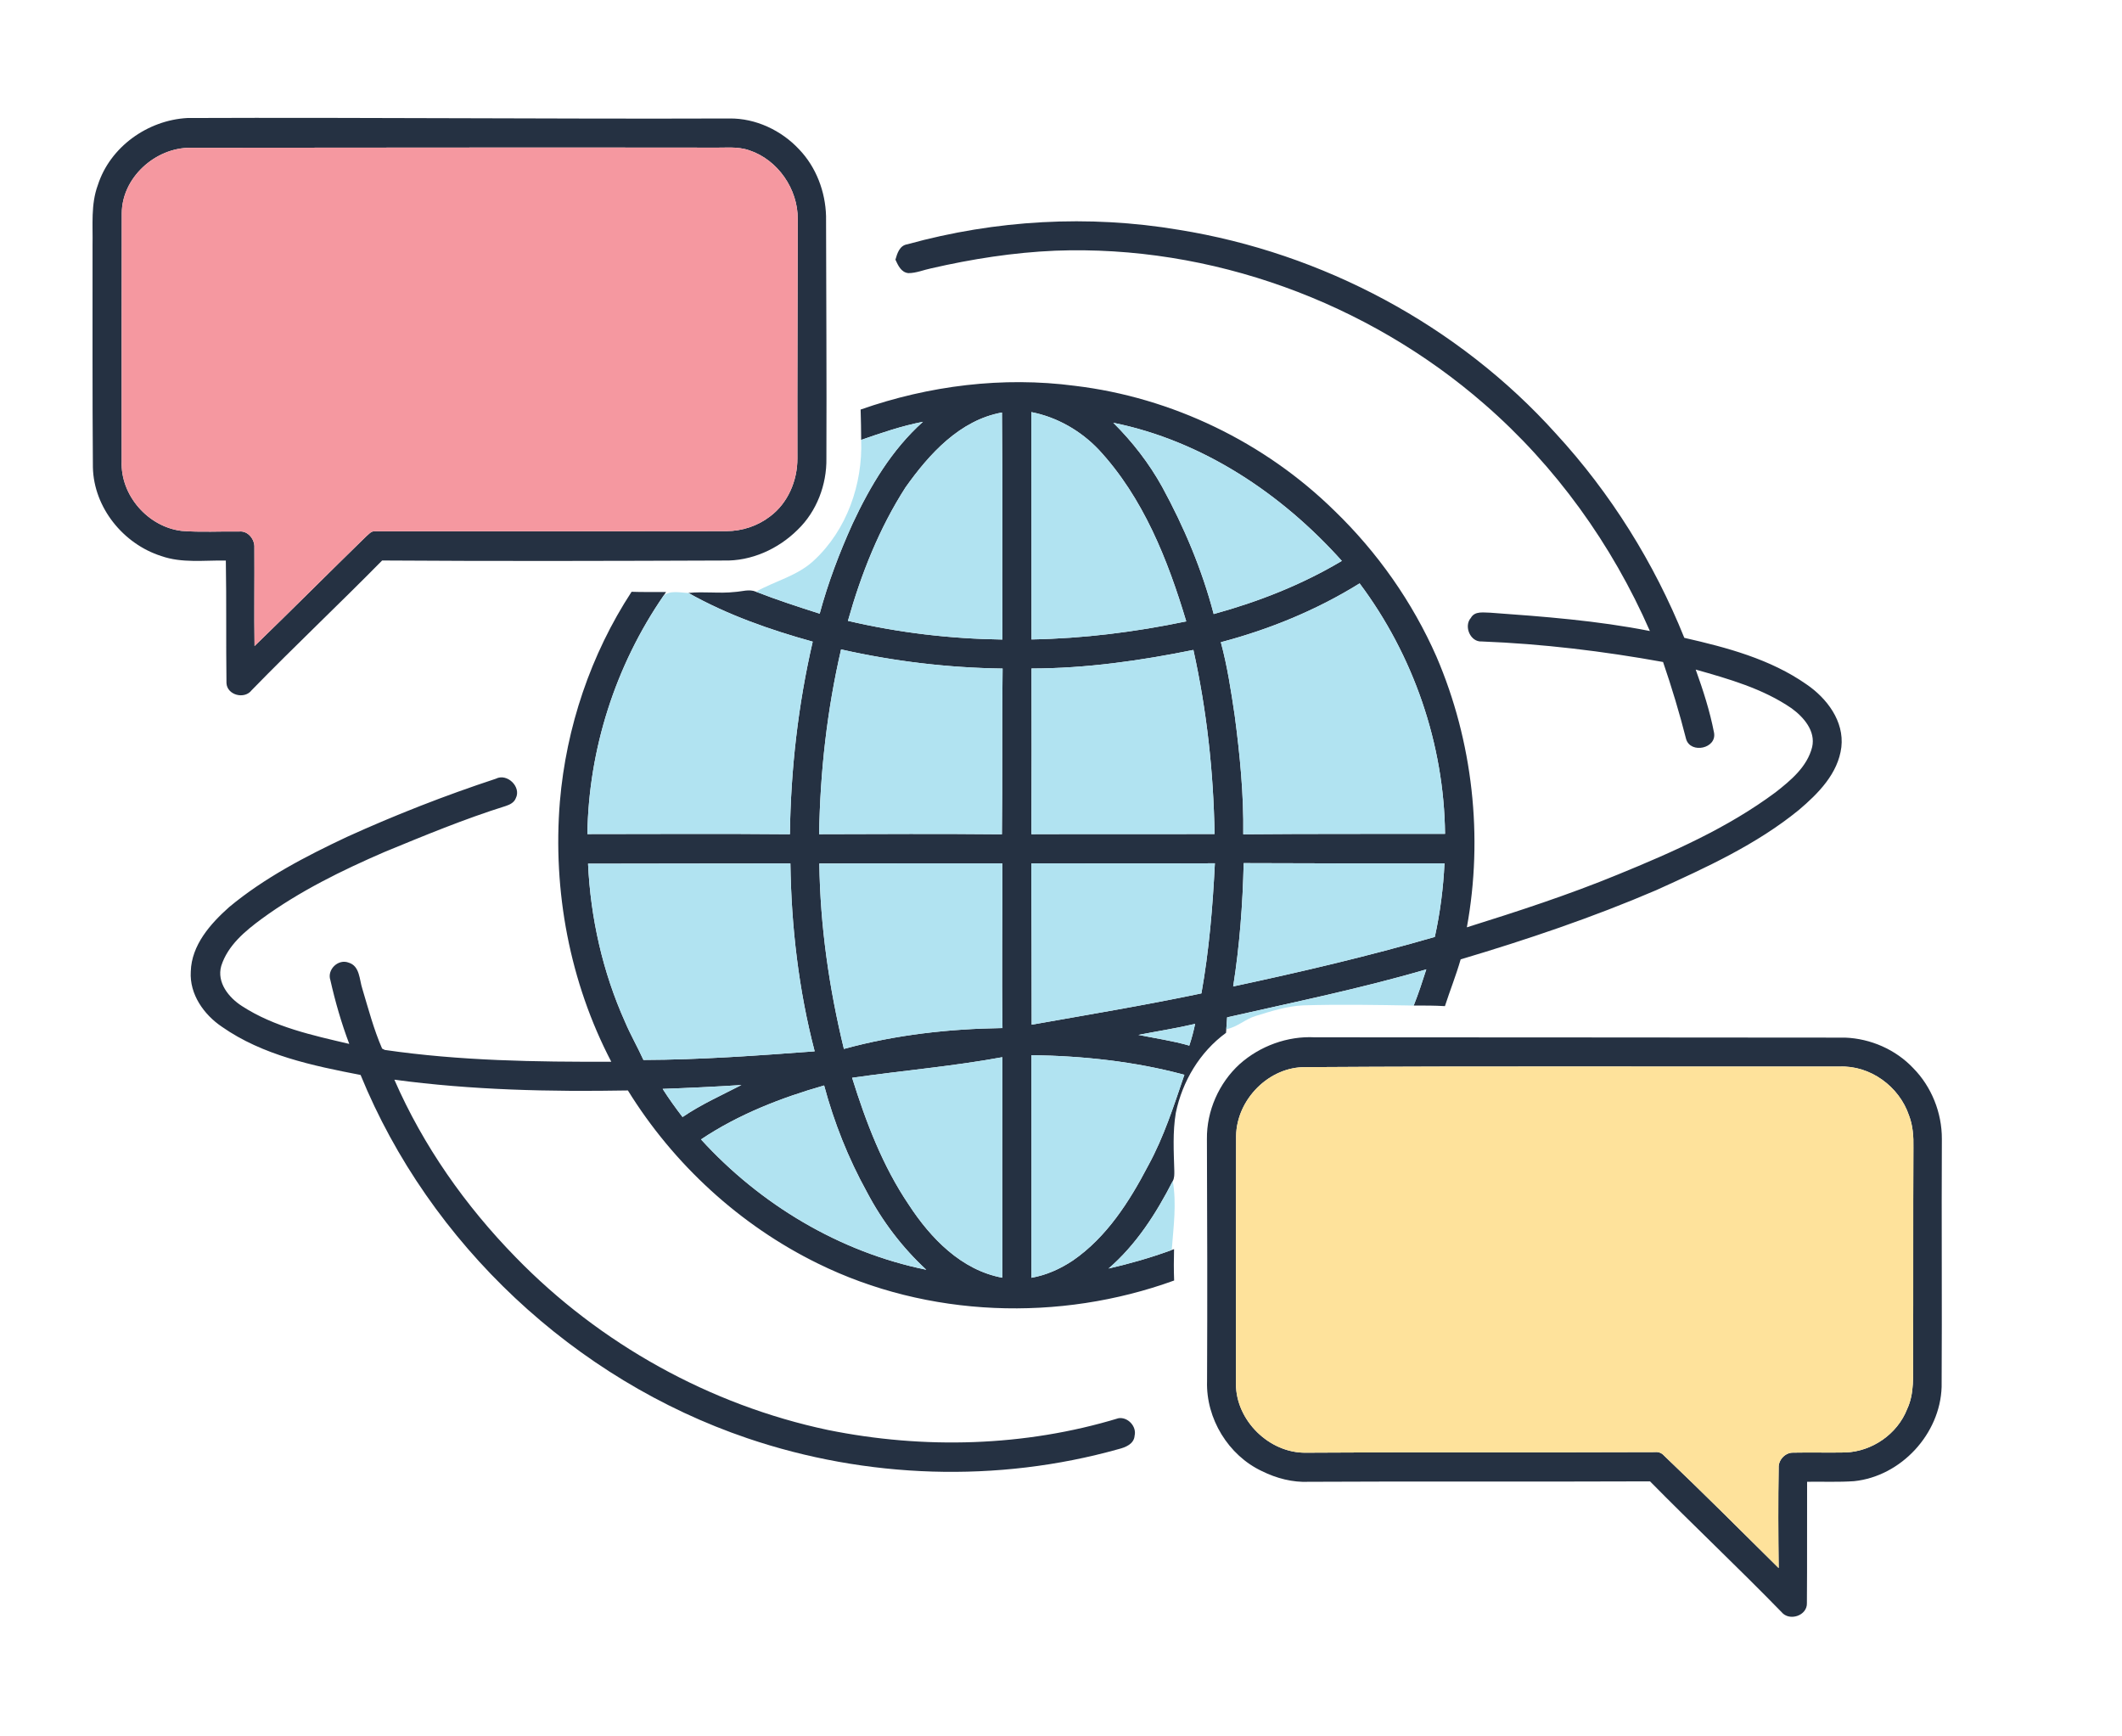 <?xml version="1.0" encoding="UTF-8" ?>
<!DOCTYPE svg PUBLIC "-//W3C//DTD SVG 1.1//EN" "http://www.w3.org/Graphics/SVG/1.1/DTD/svg11.dtd">
<svg width="736pt" height="602pt" viewBox="0 0 736 602" version="1.1" xmlns="http://www.w3.org/2000/svg">
<g id="#ffffffff">
</g>
<g id="#253142ff">
<path fill="#253142" opacity="1.00" d=" M 33.93 64.20 C 38.18 50.93 51.22 41.68 64.97 40.93 C 127.65 40.68 190.32 41.31 253.00 41.09 C 262.09 40.98 271.03 45.20 277.18 51.81 C 283.08 57.96 286.28 66.47 286.51 74.93 C 286.55 102.94 286.75 130.95 286.63 158.96 C 286.78 168.08 283.27 177.37 276.65 183.73 C 269.92 190.41 260.58 194.65 251.01 194.39 C 211.52 194.54 172.03 194.65 132.54 194.38 C 117.61 209.54 102.13 224.13 87.29 239.36 C 84.83 242.65 78.75 241.09 78.55 236.89 C 78.36 222.73 78.58 208.56 78.33 194.40 C 70.86 194.27 63.12 195.37 55.92 192.83 C 42.77 188.65 32.52 176.02 32.22 162.06 C 32.01 136.38 32.13 110.70 32.10 85.02 C 32.24 78.07 31.46 70.86 33.93 64.20 M 42.24 74.00 C 42.21 102.67 42.17 131.33 42.21 160.00 C 41.73 171.79 51.37 182.74 63.03 184.12 C 69.68 184.65 76.36 184.23 83.01 184.33 C 86.02 184.02 88.40 187.07 88.23 189.90 C 88.31 201.28 88.12 212.66 88.29 224.04 C 101.27 211.48 114.02 198.66 126.96 186.06 C 127.87 185.34 128.70 184.12 130.02 184.26 C 170.67 184.25 211.33 184.28 251.98 184.20 C 257.38 184.18 262.76 182.42 267.05 179.12 C 273.29 174.51 276.60 166.65 276.57 159.00 C 276.51 131.32 276.67 103.65 276.68 75.98 C 276.80 65.61 269.79 55.40 259.88 52.13 C 255.76 50.69 251.32 51.30 247.05 51.20 C 186.69 51.11 126.32 51.22 65.96 51.25 C 53.83 51.22 42.26 61.63 42.24 74.00 Z" />
<path fill="#253142" opacity="1.00" d=" M 314.71 84.72 C 345.24 76.27 377.60 74.43 408.85 79.70 C 458.69 87.69 505.84 112.79 539.65 150.37 C 558.64 171.01 573.73 195.19 584.19 221.20 C 598.92 224.55 614.03 228.56 626.56 237.33 C 633.64 242.15 639.70 250.11 638.66 259.12 C 637.53 268.28 630.63 275.21 623.92 280.90 C 609.17 292.93 591.69 300.90 574.47 308.70 C 552.41 318.17 529.62 325.86 506.62 332.71 C 505.04 338.20 502.92 343.50 501.16 348.93 C 497.55 348.71 493.94 348.71 490.33 348.73 C 491.97 344.61 493.35 340.40 494.70 336.18 C 471.96 342.84 448.71 347.57 425.62 352.82 C 425.52 354.18 425.42 355.55 425.33 356.92 C 425.31 357.24 425.26 357.88 425.24 358.19 C 416.15 364.81 410.07 375.02 407.82 385.95 C 406.70 392.59 407.11 399.35 407.30 406.05 C 407.31 407.23 407.36 408.50 406.77 409.59 C 401.05 420.78 394.09 431.66 384.49 439.93 C 391.79 438.26 399.00 436.20 406.03 433.64 L 407.21 433.20 C 407.11 436.82 407.10 440.45 407.24 444.08 C 367.47 458.52 321.77 456.96 283.68 438.19 C 256.65 424.94 233.59 403.75 217.78 378.17 C 190.74 378.65 163.61 378.05 136.78 374.44 C 146.79 397.39 161.41 418.17 178.88 436.03 C 208.04 466.03 246.20 487.27 287.17 495.92 C 320.42 502.65 355.42 501.73 387.94 491.84 C 391.17 491.34 394.30 494.68 393.53 497.89 C 393.32 500.81 390.36 501.95 387.94 502.56 C 345.97 514.33 300.49 512.80 259.24 498.79 C 199.32 478.46 149.01 431.41 125.07 372.80 C 108.42 369.58 91.11 365.98 76.96 356.08 C 70.69 351.86 65.70 344.79 66.17 336.95 C 66.42 327.75 72.97 320.37 79.49 314.57 C 91.73 304.40 105.97 297.01 120.29 290.26 C 137.14 282.60 154.40 275.86 171.97 270.07 C 175.87 268.03 180.92 272.89 178.89 276.84 C 178.33 278.31 176.86 279.05 175.45 279.51 C 161.11 284.00 147.21 289.76 133.33 295.48 C 118.50 301.90 103.87 309.07 90.79 318.64 C 84.99 322.91 79.00 327.87 76.74 334.98 C 75.10 340.75 79.38 346.01 83.96 348.93 C 95.13 356.17 108.36 359.04 121.14 362.03 C 118.42 354.84 116.28 347.42 114.59 339.92 C 113.34 336.26 117.33 332.42 120.94 333.85 C 124.85 335.03 124.62 339.76 125.68 342.93 C 127.77 349.89 129.63 356.98 132.53 363.65 C 132.77 363.77 133.24 364.01 133.47 364.12 C 159.47 367.91 185.80 368.30 212.02 368.21 C 197.61 340.64 191.67 308.97 194.19 278.02 C 196.38 252.21 204.89 226.93 219.06 205.23 C 223.05 205.39 227.04 205.26 231.03 205.31 L 230.15 206.60 C 213.48 230.79 204.16 259.86 203.73 289.25 C 227.14 289.24 250.55 289.09 273.97 289.31 C 274.27 266.86 276.82 244.40 281.88 222.53 C 266.98 218.40 252.27 213.24 238.76 205.64 C 244.12 205.06 249.54 205.91 254.91 205.29 C 257.32 205.16 259.84 204.21 262.19 205.20 C 269.45 208.04 276.87 210.45 284.30 212.82 C 287.19 202.11 291.14 191.71 295.71 181.61 C 301.79 168.60 309.31 155.94 320.12 146.28 C 312.79 147.69 305.72 150.12 298.69 152.56 C 298.65 149.05 298.63 145.54 298.50 142.03 C 322.21 133.72 347.84 130.51 372.80 133.80 C 406.50 137.83 438.66 153.37 462.86 177.14 C 477.75 191.53 489.89 208.77 498.23 227.73 C 510.84 257.07 514.51 290.20 508.77 321.60 C 526.45 316.06 544.09 310.32 561.23 303.26 C 580.23 295.49 599.24 287.11 615.80 274.80 C 621.11 270.65 626.83 265.91 628.53 259.08 C 629.80 253.50 625.59 248.70 621.41 245.65 C 611.44 238.80 599.64 235.47 588.14 232.21 C 590.71 239.34 593.05 246.60 594.49 254.04 C 595.57 259.60 586.39 261.53 584.82 256.33 C 582.53 247.31 579.84 238.39 576.82 229.58 C 556.04 225.82 535.03 223.28 513.92 222.46 C 509.97 222.71 507.61 217.16 510.17 214.27 C 511.54 211.80 514.65 212.48 516.97 212.49 C 535.47 213.82 554.03 215.24 572.25 218.84 C 559.13 188.85 539.60 161.64 514.86 140.15 C 474.20 104.71 419.97 84.89 365.98 86.94 C 351.50 87.56 337.13 89.81 323.02 93.05 C 320.37 93.59 317.80 94.72 315.07 94.72 C 312.57 94.49 311.48 92.02 310.57 90.05 C 311.21 87.82 312.03 85.12 314.71 84.72 M 314.09 169.00 C 304.96 183.20 298.66 199.10 294.10 215.31 C 311.66 219.43 329.65 221.54 347.68 221.79 C 347.51 195.55 347.79 169.30 347.52 143.06 C 332.90 145.71 322.30 157.44 314.09 169.00 M 357.72 142.92 C 357.71 169.20 357.80 195.48 357.77 221.76 C 375.81 221.43 393.78 219.18 411.44 215.49 C 405.04 194.11 396.49 172.53 381.09 155.95 C 374.86 149.39 366.63 144.66 357.72 142.92 M 386.14 146.62 C 392.77 153.21 398.57 160.68 403.10 168.87 C 410.71 182.82 416.93 197.56 420.96 212.95 C 436.47 208.70 451.57 202.77 465.41 194.52 C 444.52 171.21 417.11 152.89 386.14 146.62 M 423.44 222.72 C 425.70 231.05 426.98 239.61 428.25 248.13 C 430.05 261.79 431.41 275.54 431.22 289.33 C 454.55 289.12 477.87 289.23 501.20 289.17 C 500.87 258.01 490.23 227.23 471.57 202.32 C 456.71 211.56 440.33 218.27 423.44 222.72 M 291.72 225.22 C 286.86 246.22 284.45 267.75 284.11 289.29 C 305.24 289.23 326.37 289.12 347.50 289.33 C 347.73 270.17 347.48 251.01 347.74 231.86 C 328.90 231.60 310.09 229.37 291.72 225.22 M 357.77 231.84 C 357.80 250.99 357.84 270.14 357.74 289.29 C 378.91 289.20 400.08 289.31 421.26 289.23 C 420.90 267.78 418.56 246.36 413.92 225.40 C 395.43 229.14 376.67 231.82 357.77 231.84 M 284.18 299.47 C 284.47 321.15 287.58 342.71 292.70 363.77 C 310.61 358.85 329.15 356.80 347.70 356.53 C 347.42 337.49 347.70 318.44 347.64 299.40 C 326.49 299.38 305.33 299.41 284.18 299.47 M 357.70 299.41 C 357.81 318.06 357.79 336.71 357.83 355.36 C 377.48 351.88 397.17 348.61 416.70 344.51 C 419.36 329.61 420.62 314.49 421.37 299.39 C 400.15 299.48 378.92 299.37 357.70 299.41 M 431.36 299.33 C 431.03 313.64 429.95 327.97 427.72 342.10 C 451.19 337.08 474.58 331.61 497.65 324.93 C 499.51 316.54 500.59 307.99 501.01 299.41 C 477.79 299.44 454.58 299.44 431.36 299.33 M 203.96 299.53 C 204.83 318.36 209.04 337.10 216.76 354.32 C 218.67 358.85 221.15 363.11 223.17 367.59 C 242.99 367.53 262.80 366.07 282.56 364.60 C 277.01 343.36 274.46 321.37 274.14 299.44 C 250.75 299.48 227.36 299.47 203.96 299.53 M 394.84 358.90 C 400.73 360.10 406.70 360.92 412.49 362.62 C 413.33 360.15 413.98 357.62 414.52 355.08 C 408.01 356.61 401.40 357.63 394.84 358.90 M 357.74 365.93 C 357.81 391.66 357.73 417.39 357.75 443.13 C 362.95 442.22 367.81 440.02 372.18 437.10 C 383.88 429.00 391.73 416.69 398.22 404.27 C 403.69 394.31 407.14 383.45 410.79 372.74 C 393.51 368.08 375.60 366.19 357.74 365.93 M 295.55 373.78 C 300.35 389.15 306.14 404.40 315.22 417.81 C 322.79 429.43 333.46 440.49 347.64 443.11 C 347.58 417.62 347.62 392.13 347.64 366.64 C 330.39 369.82 312.89 371.28 295.55 373.78 M 229.84 377.63 C 231.98 380.99 234.31 384.23 236.74 387.39 C 243.16 383.01 250.27 379.84 257.15 376.29 C 248.05 376.88 238.95 377.30 229.84 377.63 M 243.14 395.15 C 263.73 417.75 291.22 434.22 321.27 440.35 C 312.90 432.61 305.93 423.42 300.64 413.33 C 294.22 401.70 289.28 389.27 285.84 376.44 C 270.88 380.72 256.13 386.46 243.14 395.15 Z" />
<path fill="#253142" opacity="1.00" d=" M 429.99 369.01 C 437.03 362.75 446.57 359.25 456.00 359.74 C 517.32 359.80 578.64 359.76 639.96 359.85 C 648.79 360.18 657.50 363.98 663.58 370.42 C 669.94 376.86 673.55 385.92 673.52 394.96 C 673.37 423.63 673.61 452.31 673.44 480.98 C 672.93 497.31 659.37 511.97 643.10 513.67 C 637.67 514.05 632.22 513.80 626.78 513.88 C 626.72 527.89 626.83 541.91 626.71 555.92 C 626.90 560.34 620.60 562.38 617.91 559.07 C 602.96 543.71 587.34 529.01 572.30 513.74 C 532.86 513.91 493.42 513.68 453.98 513.89 C 448.33 514.15 442.75 512.69 437.71 510.20 C 426.01 504.71 418.25 491.93 418.66 479.02 C 418.79 451.03 418.72 423.04 418.61 395.05 C 418.49 385.28 422.78 375.57 429.99 369.01 M 428.73 393.98 C 428.65 422.64 428.71 451.31 428.68 479.98 C 428.69 492.68 440.29 504.00 452.96 503.80 C 493.30 503.51 533.63 503.77 573.97 503.59 C 575.24 503.46 576.31 503.86 577.16 504.81 C 590.60 517.62 603.74 530.74 616.92 543.81 C 616.78 532.21 616.72 520.61 616.92 509.01 C 616.78 506.31 619.20 503.73 621.91 503.78 C 627.97 503.66 634.02 503.83 640.08 503.72 C 649.31 503.38 658.09 497.34 661.47 488.69 C 664.07 483.15 663.47 476.92 663.55 470.99 C 663.64 446.65 663.53 422.31 663.65 397.98 C 663.73 394.21 663.49 390.39 662.12 386.84 C 658.74 376.80 648.69 369.42 637.97 369.89 C 576.32 369.96 514.66 369.68 453.02 370.09 C 440.20 369.81 428.91 381.27 428.73 393.98 Z" />
</g>
<g id="#f598a0ff">
<path fill="#f598a0" opacity="1.00" d=" M 42.24 74.00 C 42.26 61.63 53.83 51.22 65.96 51.25 C 126.32 51.22 186.69 51.11 247.05 51.20 C 251.32 51.30 255.76 50.69 259.88 52.13 C 269.79 55.40 276.80 65.61 276.68 75.98 C 276.67 103.65 276.51 131.32 276.57 159.00 C 276.60 166.65 273.29 174.51 267.05 179.12 C 262.76 182.42 257.38 184.18 251.98 184.20 C 211.33 184.28 170.67 184.25 130.02 184.26 C 128.70 184.12 127.87 185.34 126.96 186.06 C 114.02 198.66 101.27 211.48 88.29 224.04 C 88.12 212.66 88.31 201.28 88.23 189.90 C 88.40 187.07 86.02 184.02 83.01 184.33 C 76.36 184.23 69.68 184.65 63.03 184.12 C 51.37 182.74 41.73 171.79 42.21 160.00 C 42.17 131.33 42.21 102.67 42.24 74.00 Z" />
</g>
<g id="#b1e3f1ff">
<path fill="#b1e3f1" opacity="1.00" d=" M 314.09 169.00 C 322.30 157.44 332.90 145.71 347.52 143.06 C 347.79 169.30 347.51 195.55 347.68 221.79 C 329.65 221.54 311.66 219.43 294.10 215.31 C 298.66 199.10 304.96 183.20 314.09 169.00 Z" />
<path fill="#b1e3f1" opacity="1.00" d=" M 357.72 142.92 C 366.63 144.66 374.86 149.39 381.09 155.95 C 396.49 172.53 405.04 194.11 411.44 215.49 C 393.78 219.18 375.81 221.43 357.77 221.76 C 357.80 195.48 357.71 169.20 357.72 142.92 Z" />
<path fill="#b1e3f1" opacity="1.00" d=" M 298.69 152.56 C 305.72 150.12 312.79 147.69 320.12 146.28 C 309.31 155.94 301.79 168.60 295.71 181.61 C 291.14 191.71 287.19 202.11 284.30 212.82 C 276.87 210.45 269.45 208.04 262.19 205.20 C 268.83 201.49 276.63 199.70 282.32 194.35 C 293.71 183.81 299.26 167.90 298.69 152.56 Z" />
<path fill="#b1e3f1" opacity="1.00" d=" M 386.14 146.62 C 417.11 152.89 444.52 171.21 465.41 194.52 C 451.57 202.77 436.47 208.70 420.96 212.95 C 416.93 197.56 410.71 182.82 403.10 168.87 C 398.57 160.68 392.77 153.21 386.14 146.62 Z" />
<path fill="#b1e3f1" opacity="1.00" d=" M 423.44 222.72 C 440.33 218.27 456.71 211.56 471.57 202.32 C 490.23 227.23 500.87 258.01 501.20 289.17 C 477.87 289.23 454.55 289.12 431.22 289.33 C 431.41 275.54 430.05 261.79 428.25 248.13 C 426.98 239.61 425.70 231.05 423.44 222.72 Z" />
<path fill="#b1e3f1" opacity="1.00" d=" M 230.15 206.60 C 232.47 204.60 235.95 205.57 238.76 205.64 C 252.27 213.24 266.98 218.40 281.88 222.53 C 276.82 244.40 274.27 266.86 273.97 289.31 C 250.55 289.09 227.14 289.24 203.73 289.25 C 204.16 259.86 213.48 230.79 230.15 206.60 Z" />
<path fill="#b1e3f1" opacity="1.00" d=" M 291.72 225.22 C 310.09 229.37 328.90 231.60 347.74 231.86 C 347.48 251.01 347.73 270.17 347.50 289.33 C 326.37 289.12 305.24 289.23 284.11 289.29 C 284.45 267.75 286.86 246.22 291.72 225.22 Z" />
<path fill="#b1e3f1" opacity="1.00" d=" M 357.77 231.84 C 376.67 231.82 395.43 229.14 413.92 225.40 C 418.56 246.36 420.90 267.78 421.26 289.23 C 400.08 289.31 378.91 289.20 357.74 289.29 C 357.84 270.14 357.80 250.99 357.77 231.84 Z" />
<path fill="#b1e3f1" opacity="1.00" d=" M 284.18 299.47 C 305.33 299.41 326.49 299.38 347.64 299.40 C 347.70 318.44 347.42 337.49 347.70 356.53 C 329.15 356.80 310.61 358.85 292.70 363.77 C 287.58 342.71 284.47 321.15 284.18 299.47 Z" />
<path fill="#b1e3f1" opacity="1.00" d=" M 357.70 299.41 C 378.92 299.37 400.15 299.48 421.37 299.39 C 420.62 314.49 419.36 329.61 416.70 344.51 C 397.17 348.61 377.48 351.88 357.83 355.36 C 357.79 336.71 357.81 318.06 357.70 299.41 Z" />
<path fill="#b1e3f1" opacity="1.00" d=" M 431.36 299.33 C 454.58 299.44 477.79 299.44 501.01 299.41 C 500.59 307.99 499.51 316.54 497.65 324.93 C 474.58 331.61 451.19 337.08 427.72 342.10 C 429.95 327.97 431.03 313.64 431.36 299.33 Z" />
<path fill="#b1e3f1" opacity="1.00" d=" M 203.96 299.53 C 227.36 299.47 250.75 299.48 274.14 299.44 C 274.46 321.37 277.01 343.36 282.56 364.60 C 262.80 366.07 242.99 367.53 223.17 367.59 C 221.15 363.11 218.67 358.85 216.76 354.32 C 209.04 337.10 204.83 318.36 203.96 299.53 Z" />
<path fill="#b1e3f1" opacity="1.00" d=" M 425.62 352.82 C 448.71 347.57 471.96 342.84 494.70 336.18 C 493.35 340.40 491.97 344.61 490.33 348.73 C 477.54 348.51 464.75 348.27 451.97 348.66 C 446.33 348.93 440.91 350.68 435.56 352.33 C 431.92 353.39 429.11 356.26 425.33 356.92 C 425.42 355.55 425.52 354.18 425.62 352.82 Z" />
<path fill="#b1e3f1" opacity="1.00" d=" M 394.84 358.90 C 401.40 357.63 408.01 356.61 414.52 355.08 C 413.98 357.62 413.33 360.15 412.49 362.62 C 406.70 360.92 400.73 360.10 394.84 358.90 Z" />
<path fill="#b1e3f1" opacity="1.00" d=" M 357.74 365.93 C 375.60 366.19 393.51 368.08 410.79 372.74 C 407.14 383.45 403.69 394.31 398.22 404.27 C 391.73 416.69 383.88 429.00 372.18 437.10 C 367.81 440.02 362.95 442.22 357.75 443.13 C 357.73 417.39 357.81 391.66 357.74 365.93 Z" />
<path fill="#b1e3f1" opacity="1.00" d=" M 295.55 373.78 C 312.89 371.28 330.39 369.82 347.64 366.64 C 347.62 392.13 347.58 417.62 347.64 443.11 C 333.46 440.49 322.79 429.43 315.22 417.81 C 306.14 404.40 300.35 389.15 295.55 373.78 Z" />
<path fill="#b1e3f1" opacity="1.00" d=" M 229.84 377.63 C 238.95 377.30 248.05 376.88 257.15 376.29 C 250.27 379.84 243.16 383.01 236.74 387.39 C 234.31 384.23 231.98 380.99 229.84 377.63 Z" />
<path fill="#b1e3f1" opacity="1.00" d=" M 243.14 395.15 C 256.13 386.46 270.88 380.72 285.84 376.44 C 289.28 389.27 294.22 401.70 300.64 413.33 C 305.93 423.42 312.90 432.61 321.27 440.35 C 291.22 434.22 263.73 417.75 243.14 395.15 Z" />
<path fill="#b1e3f1" opacity="1.00" d=" M 384.49 439.93 C 394.09 431.66 401.05 420.78 406.77 409.59 C 408.13 417.39 407.03 425.41 406.43 433.25 L 406.03 433.64 C 399.00 436.20 391.79 438.26 384.49 439.93 Z" />
</g>
<g id="#fee29bff">
<path fill="#fee29b" opacity="1.00" d=" M 428.73 393.98 C 428.91 381.27 440.20 369.81 453.02 370.09 C 514.66 369.68 576.32 369.96 637.97 369.89 C 648.69 369.42 658.74 376.80 662.12 386.84 C 663.49 390.39 663.73 394.21 663.65 397.98 C 663.53 422.31 663.64 446.65 663.55 470.99 C 663.47 476.92 664.07 483.15 661.47 488.69 C 658.09 497.34 649.31 503.38 640.08 503.72 C 634.02 503.83 627.97 503.66 621.91 503.78 C 619.20 503.73 616.78 506.31 616.92 509.01 C 616.72 520.61 616.78 532.21 616.92 543.81 C 603.74 530.74 590.60 517.62 577.16 504.81 C 576.31 503.86 575.24 503.46 573.97 503.59 C 533.63 503.77 493.30 503.51 452.96 503.80 C 440.29 504.00 428.69 492.68 428.68 479.98 C 428.71 451.31 428.65 422.64 428.73 393.98 Z" />
</g>
</svg>
